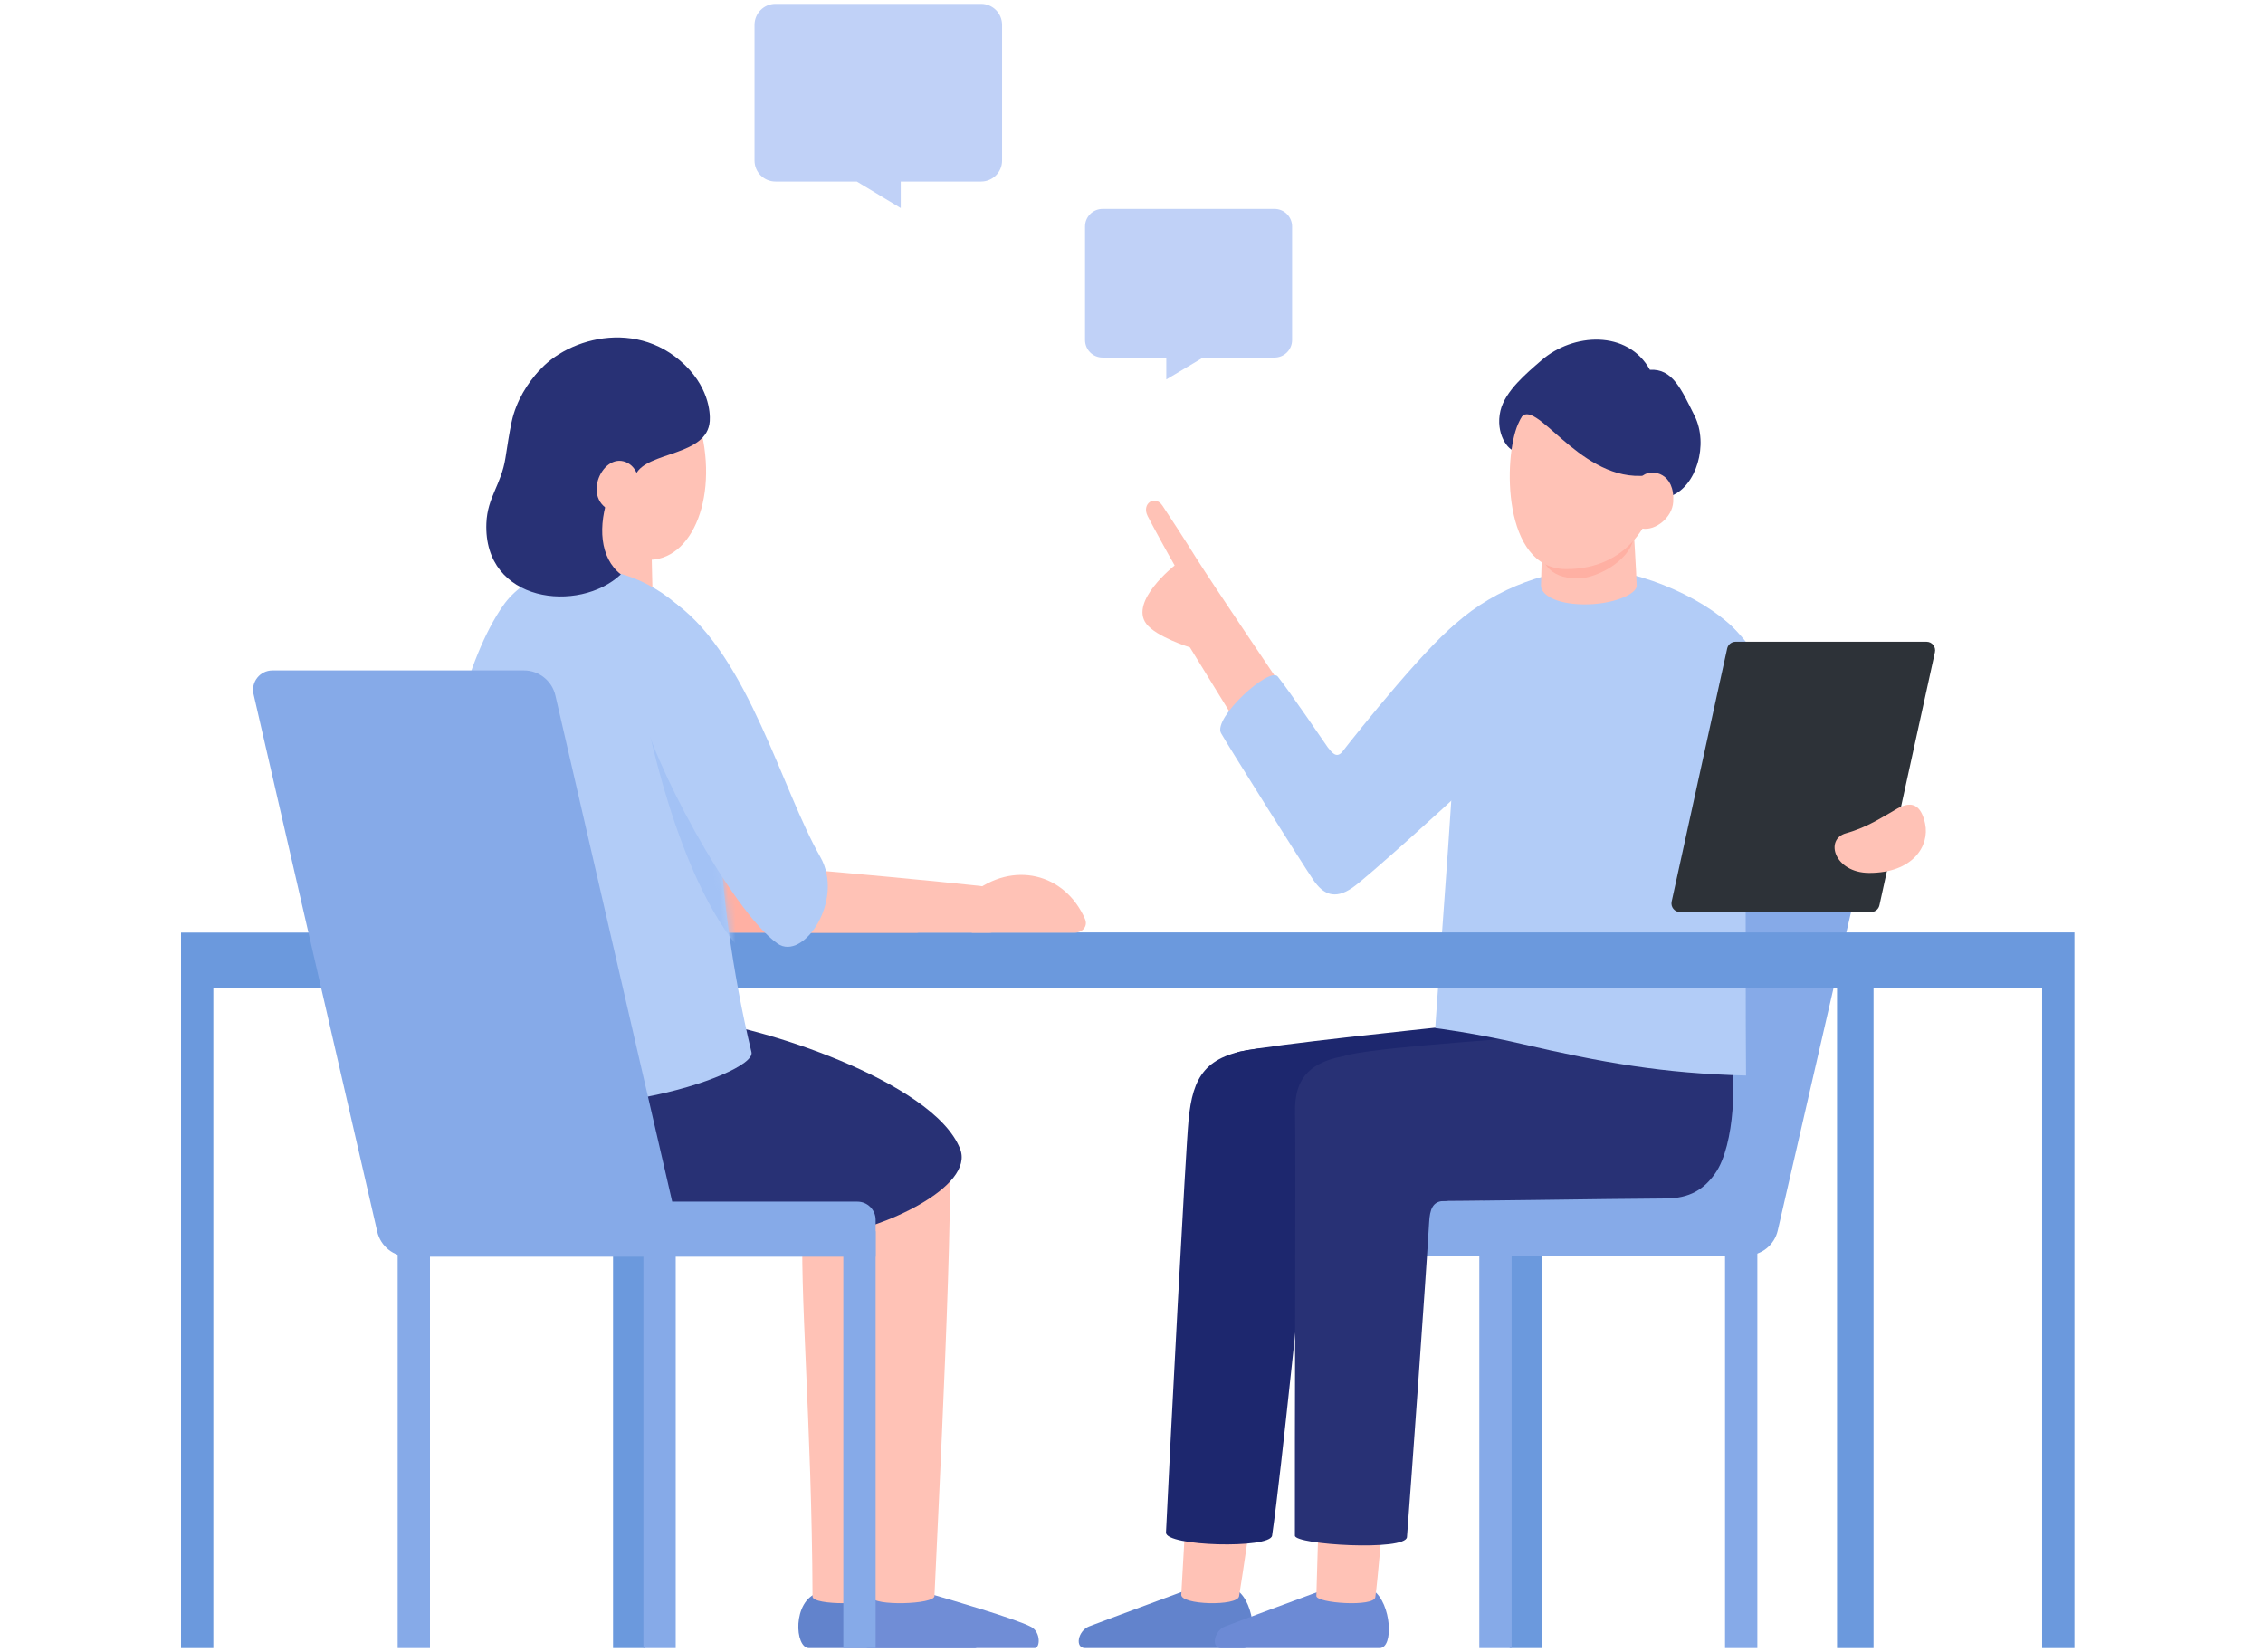 <svg width="300" height="219" viewBox="0 0 300 219" fill="none" xmlns="http://www.w3.org/2000/svg">
<path d="M200.133 161.456C200.133 161.32 200.133 218.483 200.133 218.483H204.416V161.456H200.133Z" fill="#6B99DD"/>
<path d="M196.107 161.456C196.107 161.32 196.107 218.483 196.107 218.483H200.39V161.456H196.107Z" fill="#86AAE8"/>
<path d="M228.684 161.456C228.684 161.32 228.684 218.483 228.684 218.483H232.967V161.456H228.684Z" fill="#86AAE8"/>
<path d="M196.573 159.139H172.02C170.686 159.139 169.605 160.22 169.605 161.555V166.441H231.5C233.495 166.441 235.226 165.063 235.674 163.118L252.071 91.864C252.442 90.253 251.219 88.716 249.567 88.716H216.231C214.236 88.716 212.506 90.093 212.057 92.036L196.573 159.139Z" fill="#86AAE8"/>
<path d="M164.842 218.484H143.87C142.433 218.484 142.907 216.182 144.368 215.61C145.828 215.038 156.833 210.973 156.833 210.973C159 210.117 162.761 209.935 164.033 210.846C166.406 212.545 166.781 218.483 164.842 218.483V218.484Z" fill="#6283CC"/>
<path d="M156.599 211.391C156.484 212.769 164.008 212.963 164.26 211.622C164.838 208.105 165.707 201.892 166.192 198.639L157.358 198.056C157.115 202.134 156.776 208.447 156.598 211.391H156.599Z" fill="#FFC2B6"/>
<path d="M168.636 203.579C168.38 205.345 154.485 205.002 154.572 203.162C155.162 190.696 157.176 152.492 157.564 148.482C158.12 142.733 159.744 139.846 166.672 139.023C174.789 138.06 182.635 159.124 176.744 159.124C175.218 159.124 173.587 160.272 173.368 161.883C172.54 167.957 169.971 194.377 168.637 203.58L168.636 203.579Z" fill="#1D276E"/>
<path d="M164.423 139.394C168.792 138.455 188.916 136.394 191.506 136.104C196.155 135.585 214.659 139.498 214.659 139.498C216.392 143.659 215.224 153.202 213.758 155.585C212.648 157.388 211.263 158.587 208.067 158.602C200.379 158.637 177.539 158.627 173.344 158.567C172.29 158.553 157.345 140.915 164.423 139.394Z" fill="#1D276E"/>
<path d="M182.881 218.484H161.908C160.472 218.484 160.945 216.182 162.406 215.61C163.866 215.038 174.872 210.973 174.872 210.973C177.039 210.117 180.799 209.935 182.071 210.846C184.445 212.545 184.82 218.483 182.881 218.483V218.484Z" fill="#6C8AD5"/>
<path d="M174.507 211.565C174.485 212.531 182.181 213.075 182.326 211.722C182.664 209.257 183.289 201.743 183.546 198.623L174.889 198.093C174.787 202.921 174.57 208.667 174.507 211.565Z" fill="#FFC2B6"/>
<path d="M186.52 203.763C186.371 205.668 171.667 204.788 171.663 203.579C171.624 191.942 171.793 151.293 171.681 147.659C171.533 142.853 173.622 140.262 180.462 139.707C188.609 139.046 197.338 159.153 191.428 159.212C189.903 159.226 189.552 160.381 189.459 162.004C189.099 168.34 187.013 197.46 186.519 203.762L186.52 203.763Z" fill="#283175"/>
<path d="M178.832 139.812C184.128 138.639 203.61 137.533 206.753 137.071C211.381 136.39 229.071 139.498 229.071 139.498C230.305 142.281 229.999 151.842 227.385 155.542C225.879 157.675 224.006 158.865 220.81 158.88C213.123 158.915 192.825 159.266 188.629 159.207C187.576 159.191 171.764 141.378 178.832 139.812V139.812Z" fill="#283175"/>
<path d="M155.721 74.959C155.721 74.959 149.713 79.677 151.957 82.688C153.245 84.416 157.743 85.821 157.743 85.821L163.541 95.252L169.798 90.8C169.798 90.8 160.621 77.237 158.633 74.059C156.854 71.215 155.246 68.753 154.096 67.023C153.124 65.563 151.28 66.746 152.15 68.431C152.967 70.012 154.81 73.378 155.721 74.959Z" fill="#FFC2B6"/>
<path d="M190.264 136.288C190.264 136.288 195.619 136.964 201.651 138.368C212.382 140.864 220.456 142.302 231.468 142.582C231.398 134.373 231.45 122.945 231.397 115.123C231.332 105.586 232.928 87.183 230.549 84.141C227.132 79.775 217.482 75.397 210.968 75.467C204.454 75.538 196.974 78.628 192.037 83.566C187.363 88.243 192.95 97.002 192.401 105.976C191.979 112.871 190.867 127.385 190.265 136.288L190.264 136.288Z" fill="#B2CCF7"/>
<path d="M176.015 99.07C176.556 99.73 177.129 100.566 177.905 99.715C179.655 97.443 190.065 84.389 193.796 82.111C198.499 79.238 197.285 101.513 194.019 104.642C192.325 106.265 181.318 116.282 179.283 117.687C176.891 119.341 175.383 118.483 174.165 116.741C172.946 114.998 162.695 98.691 161.873 97.199C160.76 95.182 168.284 88.32 169.388 89.687C170.848 91.496 176.015 99.069 176.015 99.069V99.07Z" fill="#B2CCF7"/>
<path d="M228.301 81.979C233.631 85.705 239.964 99.089 240.423 103.748C241.325 112.917 231.356 116.893 225.015 114.174C218.674 111.456 223.18 78.4 228.301 81.979H228.301Z" fill="#B2CCF7"/>
<path d="M256.509 86.46L249.15 120.013C249.036 120.537 248.571 120.91 248.035 120.91H222.722C221.993 120.91 221.45 120.235 221.606 119.523L228.965 85.97C229.08 85.446 229.544 85.073 230.081 85.073H255.394C256.123 85.073 256.665 85.747 256.509 86.46Z" fill="#2D3238"/>
<path d="M250.572 107.75C249.705 108.195 247.638 109.65 244.729 110.459C241.819 111.267 243.209 115.707 247.778 115.72C253.601 115.735 255.831 112.134 255.208 109.186C254.299 104.889 251.439 107.306 250.572 107.75Z" fill="#FFC2B6"/>
<path d="M209.826 80.118C206.114 80.05 204.284 78.78 204.284 77.647C204.344 76.352 204.404 72.736 204.42 72.118C204.452 70.839 216.403 67.341 216.483 68.698C216.573 70.235 216.935 76.02 216.972 77.642C216.998 78.79 213.695 80.189 209.826 80.119V80.118Z" fill="#FFC2B6"/>
<path d="M204.55 73.994C204.55 73.994 205.013 76.68 209.133 76.68C211.865 76.68 216.671 74.025 216.634 70.612C216.603 67.771 204.606 71.969 204.55 73.994Z" fill="#FFB0A3"/>
<path d="M218.726 49.025C221.71 48.845 222.863 51.545 224.648 55.131C226.536 58.925 224.874 64.446 221.562 65.733C217.425 67.339 217.666 60.769 216.91 59.195C216.155 57.621 209.104 52.961 205.327 54.157C201.551 55.354 202.223 59.813 200.977 59.813C199.907 59.813 198.203 57.437 198.91 54.453C199.533 51.823 202.387 49.468 204.351 47.76C208.509 44.142 215.767 43.672 218.726 49.025Z" fill="#283175"/>
<path d="M201.236 56.234C199.285 60.706 199.167 75.405 207.594 75.442C215.744 75.477 218.988 69.145 219.555 65.24C220.373 59.603 218.28 52.531 211.686 50.882C206.146 49.497 202.58 53.154 201.236 56.234Z" fill="#FFC2B6"/>
<path d="M201.544 55.467C203.432 52.382 209.052 63.316 217.47 63.087C219.482 63.032 221.888 63.197 221.751 60.946C221.669 59.595 219.972 56.172 218.673 54.471C215.211 49.937 213.082 49.309 206.595 50.2C201.984 50.833 200.9 54.723 201.544 55.467Z" fill="#283175"/>
<path d="M217.911 62.961C219.101 62.167 222.058 62.718 221.814 66.551C221.681 68.636 219.44 70.377 217.721 70.072C215.864 69.743 216.096 64.172 217.911 62.961Z" fill="#FFC2B6"/>
<path d="M275 123.611H45.637V130.965H275V123.611Z" fill="#6B99DD"/>
<path d="M275 131.004H270.718V218.483H275V131.004Z" fill="#6B99DD"/>
<path d="M248.37 131.004H243.531V218.483H248.37V131.004Z" fill="#6B99DD"/>
<path d="M28.283 131.004H24V218.483H28.283V131.004Z" fill="#6B99DD"/>
<path d="M57.313 123.632H24V130.944H57.313V123.632Z" fill="#6B99DD"/>
<path d="M129.235 218.484H107.248C105.334 218.473 105.037 212.258 108.408 211.165C110.948 210.34 113.669 210.797 116.037 211.487C117.661 211.961 126.707 214.569 128.776 215.673C130.065 216.361 129.983 218.488 129.235 218.484V218.484Z" fill="#6283CC"/>
<path d="M116.267 157.868C116.267 157.868 116.048 202.474 115.975 211.653C116.015 212.791 107.723 212.858 107.717 211.653C107.616 188.372 105.921 170.602 106.456 161.588C106.639 158.502 116.267 156.73 116.267 157.868Z" fill="#FFC2B6"/>
<path d="M137.16 218.483H115.174C113.259 218.472 113.036 211.673 116.407 210.579C118.948 209.755 121.595 210.796 123.962 211.487C125.586 211.96 134.633 214.568 136.702 215.673C137.99 216.361 137.909 218.488 137.16 218.484V218.483Z" fill="#708DD6"/>
<path d="M125.676 151.811C126.743 154.732 124.217 203.604 123.877 211.578C123.917 212.715 115.625 212.925 115.618 211.72C115.432 179.218 113.903 163.357 114.738 157.931C115.043 155.946 124.774 149.337 125.676 151.811Z" fill="#FFC2B6"/>
<path d="M92.835 135.336C100.05 135.871 123.664 143.223 127.267 152.272C129.299 157.374 116.87 162.948 110.156 163.796C108.249 164.037 102.642 163.49 100.38 163.49C98.104 163.49 74.115 164.273 66.792 158.529C62.555 155.206 60.804 146.013 64.175 141.084C67.774 135.823 87.417 134.935 92.835 135.336Z" fill="#283175"/>
<path d="M86.326 70.645C86.326 70.645 86.527 80.172 86.652 84.559C86.754 88.128 73.55 86.74 73.721 82.634C73.9 78.349 74.945 69.627 75.238 67.282C75.595 64.425 85.969 66.003 86.326 70.645Z" fill="#FFC2B6"/>
<path d="M95.963 115.158C102.172 115.665 114.336 116.806 120.165 117.439C123.624 117.816 123.712 123.651 121.432 123.651H93.176C90.84 123.651 89.755 114.651 95.963 115.158Z" fill="#FFB0A3"/>
<path d="M66.679 80.305C72.29 72.257 87.438 74.048 93.817 85.096C99.093 94.234 95.335 105.968 95.427 109.899C95.605 117.579 97.078 128.901 99.622 139.483C100.384 142.652 73.294 151.019 63.71 143.005C53.569 134.526 56.963 94.243 66.679 80.305Z" fill="#B2CCF7"/>
<mask id="mask0_260_1844" style="mask-type:luminance" maskUnits="userSpaceOnUse" x="57" y="75" width="43" height="72">
<path d="M66.417 80.075C72.1 72.166 87.438 74.047 93.817 85.095C99.093 94.234 95.335 105.967 95.426 109.899C95.605 117.579 97.078 128.901 99.622 139.483C100.384 142.651 74.512 151.703 64.811 143.831C52.76 134.053 57.179 92.933 66.417 80.075Z" fill="white"/>
</mask>
<g mask="url(#mask0_260_1844)">
<path d="M85.476 94.14C85.476 94.14 89.544 116.473 98.453 126.264C103.628 131.953 97.353 106.681 97.353 106.681L85.476 94.14Z" fill="#A3C2F5"/>
</g>
<path d="M105.664 115.158C111.873 115.665 124.037 116.806 129.866 117.439C133.325 117.816 133.413 123.651 131.133 123.651H102.877C100.541 123.651 99.456 114.651 105.664 115.158Z" fill="#FFC2B6"/>
<path d="M89.743 80.124C99.245 87.218 103.636 104.656 108.742 113.593C112.018 119.329 106.473 127.496 103.069 125.084C96.959 120.754 86.151 100.506 84.922 93.46C83.811 87.092 84.213 75.996 89.744 80.124H89.743Z" fill="#B2CCF7"/>
<path d="M128.852 118.454C134.281 114.055 141.156 115.745 143.827 121.807C144.264 122.801 143.495 123.651 142.41 123.651H128.852C128.852 123.651 125.967 120.792 128.852 118.454Z" fill="#FFC2B6"/>
<path d="M93.052 57.56C95.168 67.153 90.985 75.588 84.493 74.035C76.324 72.079 70.57 59.624 78.14 52.94C85.711 46.255 91.806 51.916 93.052 57.56Z" fill="#FFC2B6"/>
<path d="M70.397 50.714C72.972 45.714 83.065 41.736 90.154 47.8C94 51.091 94.168 54.732 94.092 55.825C93.766 60.523 85.728 59.82 84.278 62.899C82.935 65.751 78.576 65.138 77.894 64.986C75.466 64.446 67.42 56.493 70.397 50.714L70.397 50.714Z" fill="#283175"/>
<path d="M71.462 49.157C70.009 50.693 68.428 53.118 67.832 55.907C67.501 57.45 67.282 58.961 67.005 60.713C66.439 64.292 64.616 65.893 64.478 69.353C64.057 79.929 76.787 81.346 82.304 76.146C79.514 73.961 79.21 69.715 80.764 65.462C82.301 61.252 72.016 48.571 71.462 49.157Z" fill="#283175"/>
<path d="M82.982 61.264C79.686 59.903 76.784 66.783 81.769 67.968C84.752 68.677 86.007 62.515 82.982 61.264Z" fill="#FFC2B6"/>
<path d="M85.552 161.456C85.552 161.32 85.552 218.483 85.552 218.483H81.269V161.456H85.552Z" fill="#6B99DD"/>
<path d="M116.08 163.213C116.08 163.077 116.08 218.484 116.08 218.484H111.797V163.213H116.08Z" fill="#86AAE8"/>
<path d="M57 161.456C57 161.32 57 218.483 57 218.483H52.718V161.456H57Z" fill="#86AAE8"/>
<path d="M89.112 159.298H113.665C114.998 159.298 116.08 160.38 116.08 161.714V166.601H54.184C52.189 166.601 50.458 165.223 50.011 163.278L33.613 92.023C33.243 90.412 34.465 88.875 36.117 88.875H69.454C71.448 88.875 73.178 90.252 73.627 92.196L89.112 159.298Z" fill="#86AAE8"/>
<path d="M89.578 161.456C89.578 161.32 89.578 218.483 89.578 218.483H85.295V161.456H89.578Z" fill="#86AAE8"/>
<path d="M168.964 27.697H146.167C144.882 27.697 143.841 28.739 143.841 30.024V45.071C143.841 46.356 144.882 47.397 146.167 47.397H154.611V50.302L159.484 47.397H168.964C170.248 47.397 171.29 46.356 171.29 45.071V30.024C171.29 28.739 170.248 27.697 168.964 27.697Z" fill="#C0D1F7"/>
<path d="M102.806 0.516H130.061C131.597 0.516 132.842 1.761 132.842 3.298V21.287C132.842 22.823 131.597 24.069 130.061 24.069H119.41V27.583L113.584 24.069H102.806C101.27 24.069 100.025 22.823 100.025 21.287V3.298C100.025 1.762 101.27 0.516 102.806 0.516Z" fill="#C0D1F7"/>
</svg>

